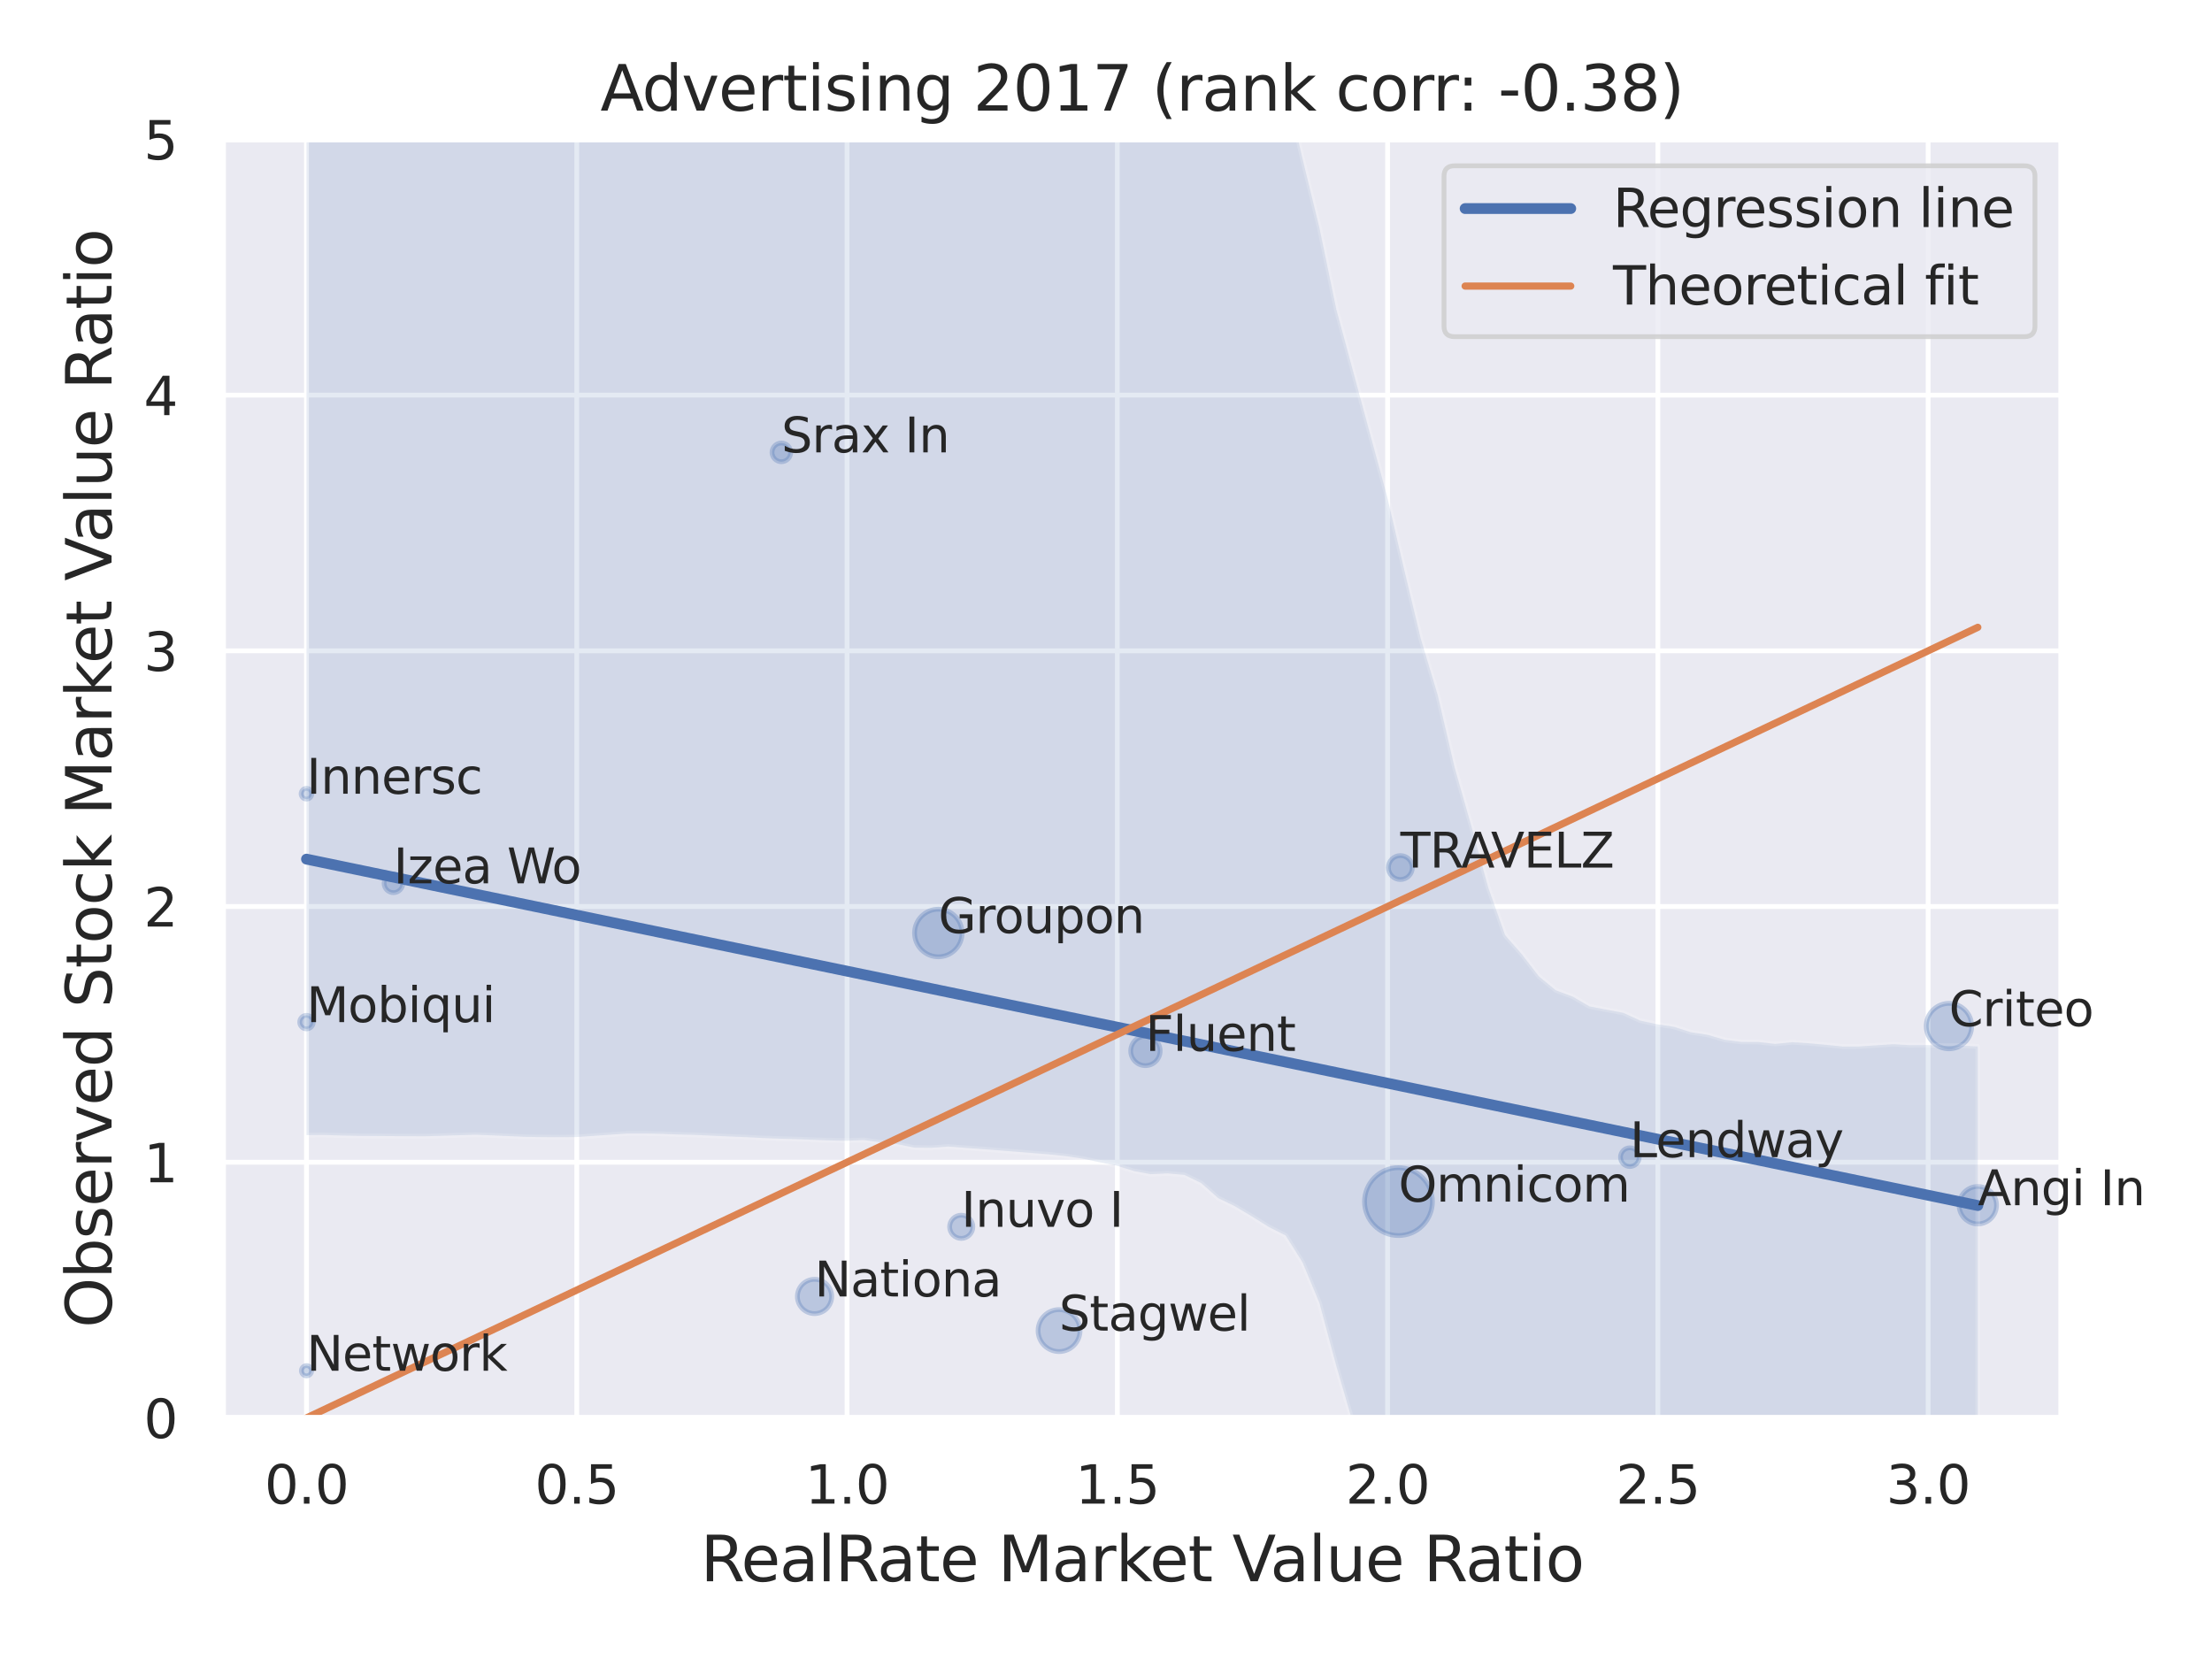 <?xml version="1.0" encoding="utf-8" standalone="no"?>
<!DOCTYPE svg PUBLIC "-//W3C//DTD SVG 1.1//EN"
  "http://www.w3.org/Graphics/SVG/1.1/DTD/svg11.dtd">
<svg xmlns:xlink="http://www.w3.org/1999/xlink" width="460.8pt" height="345.6pt" viewBox="0 0 460.8 345.6" xmlns="http://www.w3.org/2000/svg" version="1.1">
 <defs>
  <style type="text/css">*{stroke-linejoin: round; stroke-linecap: butt}</style>
 </defs>
 <g id="figure_1">
  <g id="patch_1">
   <path d="M 0 345.6 
L 460.8 345.6 
L 460.8 0 
L 0 0 
z
" style="fill: #ffffff"/>
  </g>
  <g id="axes_1">
   <g id="patch_2">
    <path d="M 46.44 295.38 
L 429.423 295.38 
L 429.423 29.04 
L 46.44 29.04 
z
" style="fill: #eaeaf2"/>
   </g>
   <g id="matplotlib.axis_1">
    <g id="xtick_1">
     <g id="line2d_1">
      <path d="M 63.848 295.38 
L 63.848 29.04 
" clip-path="url(#p627d1bf05d)" style="fill: none; stroke: #ffffff; stroke-linecap: round"/>
     </g>
     <g id="text_1">
      <!-- 0.0 -->
      <g style="fill: #262626" transform="translate(55.102 313.238) scale(0.11 -0.11)">
       <defs>
        <path id="DejaVuSans-30" d="M 2034 4250 
Q 1547 4250 1301 3770 
Q 1056 3291 1056 2328 
Q 1056 1369 1301 889 
Q 1547 409 2034 409 
Q 2525 409 2770 889 
Q 3016 1369 3016 2328 
Q 3016 3291 2770 3770 
Q 2525 4250 2034 4250 
z
M 2034 4750 
Q 2819 4750 3233 4129 
Q 3647 3509 3647 2328 
Q 3647 1150 3233 529 
Q 2819 -91 2034 -91 
Q 1250 -91 836 529 
Q 422 1150 422 2328 
Q 422 3509 836 4129 
Q 1250 4750 2034 4750 
z
" transform="scale(0.016)"/>
        <path id="DejaVuSans-2e" d="M 684 794 
L 1344 794 
L 1344 0 
L 684 0 
L 684 794 
z
" transform="scale(0.016)"/>
       </defs>
       <use xlink:href="#DejaVuSans-30"/>
       <use xlink:href="#DejaVuSans-2e" x="63.623"/>
       <use xlink:href="#DejaVuSans-30" x="95.41"/>
      </g>
     </g>
    </g>
    <g id="xtick_2">
     <g id="line2d_2">
      <path d="M 120.151 295.38 
L 120.151 29.04 
" clip-path="url(#p627d1bf05d)" style="fill: none; stroke: #ffffff; stroke-linecap: round"/>
     </g>
     <g id="text_2">
      <!-- 0.5 -->
      <g style="fill: #262626" transform="translate(111.405 313.238) scale(0.11 -0.11)">
       <defs>
        <path id="DejaVuSans-35" d="M 691 4666 
L 3169 4666 
L 3169 4134 
L 1269 4134 
L 1269 2991 
Q 1406 3038 1543 3061 
Q 1681 3084 1819 3084 
Q 2600 3084 3056 2656 
Q 3513 2228 3513 1497 
Q 3513 744 3044 326 
Q 2575 -91 1722 -91 
Q 1428 -91 1123 -41 
Q 819 9 494 109 
L 494 744 
Q 775 591 1075 516 
Q 1375 441 1709 441 
Q 2250 441 2565 725 
Q 2881 1009 2881 1497 
Q 2881 1984 2565 2268 
Q 2250 2553 1709 2553 
Q 1456 2553 1204 2497 
Q 953 2441 691 2322 
L 691 4666 
z
" transform="scale(0.016)"/>
       </defs>
       <use xlink:href="#DejaVuSans-30"/>
       <use xlink:href="#DejaVuSans-2e" x="63.623"/>
       <use xlink:href="#DejaVuSans-35" x="95.41"/>
      </g>
     </g>
    </g>
    <g id="xtick_3">
     <g id="line2d_3">
      <path d="M 176.454 295.38 
L 176.454 29.04 
" clip-path="url(#p627d1bf05d)" style="fill: none; stroke: #ffffff; stroke-linecap: round"/>
     </g>
     <g id="text_3">
      <!-- 1.0 -->
      <g style="fill: #262626" transform="translate(167.708 313.238) scale(0.11 -0.11)">
       <defs>
        <path id="DejaVuSans-31" d="M 794 531 
L 1825 531 
L 1825 4091 
L 703 3866 
L 703 4441 
L 1819 4666 
L 2450 4666 
L 2450 531 
L 3481 531 
L 3481 0 
L 794 0 
L 794 531 
z
" transform="scale(0.016)"/>
       </defs>
       <use xlink:href="#DejaVuSans-31"/>
       <use xlink:href="#DejaVuSans-2e" x="63.623"/>
       <use xlink:href="#DejaVuSans-30" x="95.41"/>
      </g>
     </g>
    </g>
    <g id="xtick_4">
     <g id="line2d_4">
      <path d="M 232.757 295.38 
L 232.757 29.04 
" clip-path="url(#p627d1bf05d)" style="fill: none; stroke: #ffffff; stroke-linecap: round"/>
     </g>
     <g id="text_4">
      <!-- 1.5 -->
      <g style="fill: #262626" transform="translate(224.011 313.238) scale(0.11 -0.11)">
       <use xlink:href="#DejaVuSans-31"/>
       <use xlink:href="#DejaVuSans-2e" x="63.623"/>
       <use xlink:href="#DejaVuSans-35" x="95.41"/>
      </g>
     </g>
    </g>
    <g id="xtick_5">
     <g id="line2d_5">
      <path d="M 289.06 295.38 
L 289.06 29.04 
" clip-path="url(#p627d1bf05d)" style="fill: none; stroke: #ffffff; stroke-linecap: round"/>
     </g>
     <g id="text_5">
      <!-- 2.0 -->
      <g style="fill: #262626" transform="translate(280.314 313.238) scale(0.11 -0.11)">
       <defs>
        <path id="DejaVuSans-32" d="M 1228 531 
L 3431 531 
L 3431 0 
L 469 0 
L 469 531 
Q 828 903 1448 1529 
Q 2069 2156 2228 2338 
Q 2531 2678 2651 2914 
Q 2772 3150 2772 3378 
Q 2772 3750 2511 3984 
Q 2250 4219 1831 4219 
Q 1534 4219 1204 4116 
Q 875 4013 500 3803 
L 500 4441 
Q 881 4594 1212 4672 
Q 1544 4750 1819 4750 
Q 2544 4750 2975 4387 
Q 3406 4025 3406 3419 
Q 3406 3131 3298 2873 
Q 3191 2616 2906 2266 
Q 2828 2175 2409 1742 
Q 1991 1309 1228 531 
z
" transform="scale(0.016)"/>
       </defs>
       <use xlink:href="#DejaVuSans-32"/>
       <use xlink:href="#DejaVuSans-2e" x="63.623"/>
       <use xlink:href="#DejaVuSans-30" x="95.41"/>
      </g>
     </g>
    </g>
    <g id="xtick_6">
     <g id="line2d_6">
      <path d="M 345.363 295.38 
L 345.363 29.04 
" clip-path="url(#p627d1bf05d)" style="fill: none; stroke: #ffffff; stroke-linecap: round"/>
     </g>
     <g id="text_6">
      <!-- 2.5 -->
      <g style="fill: #262626" transform="translate(336.617 313.238) scale(0.11 -0.11)">
       <use xlink:href="#DejaVuSans-32"/>
       <use xlink:href="#DejaVuSans-2e" x="63.623"/>
       <use xlink:href="#DejaVuSans-35" x="95.41"/>
      </g>
     </g>
    </g>
    <g id="xtick_7">
     <g id="line2d_7">
      <path d="M 401.667 295.38 
L 401.667 29.04 
" clip-path="url(#p627d1bf05d)" style="fill: none; stroke: #ffffff; stroke-linecap: round"/>
     </g>
     <g id="text_7">
      <!-- 3.0 -->
      <g style="fill: #262626" transform="translate(392.92 313.238) scale(0.11 -0.11)">
       <defs>
        <path id="DejaVuSans-33" d="M 2597 2516 
Q 3050 2419 3304 2112 
Q 3559 1806 3559 1356 
Q 3559 666 3084 287 
Q 2609 -91 1734 -91 
Q 1441 -91 1130 -33 
Q 819 25 488 141 
L 488 750 
Q 750 597 1062 519 
Q 1375 441 1716 441 
Q 2309 441 2620 675 
Q 2931 909 2931 1356 
Q 2931 1769 2642 2001 
Q 2353 2234 1838 2234 
L 1294 2234 
L 1294 2753 
L 1863 2753 
Q 2328 2753 2575 2939 
Q 2822 3125 2822 3475 
Q 2822 3834 2567 4026 
Q 2313 4219 1838 4219 
Q 1578 4219 1281 4162 
Q 984 4106 628 3988 
L 628 4550 
Q 988 4650 1302 4700 
Q 1616 4750 1894 4750 
Q 2613 4750 3031 4423 
Q 3450 4097 3450 3541 
Q 3450 3153 3228 2886 
Q 3006 2619 2597 2516 
z
" transform="scale(0.016)"/>
       </defs>
       <use xlink:href="#DejaVuSans-33"/>
       <use xlink:href="#DejaVuSans-2e" x="63.623"/>
       <use xlink:href="#DejaVuSans-30" x="95.41"/>
      </g>
     </g>
    </g>
    <g id="text_8">
     <!-- RealRate Market Value Ratio -->
     <g style="fill: #262626" transform="translate(145.945 329.404) scale(0.13 -0.13)">
      <defs>
       <path id="DejaVuSans-52" d="M 2841 2188 
Q 3044 2119 3236 1894 
Q 3428 1669 3622 1275 
L 4263 0 
L 3584 0 
L 2988 1197 
Q 2756 1666 2539 1819 
Q 2322 1972 1947 1972 
L 1259 1972 
L 1259 0 
L 628 0 
L 628 4666 
L 2053 4666 
Q 2853 4666 3247 4331 
Q 3641 3997 3641 3322 
Q 3641 2881 3436 2590 
Q 3231 2300 2841 2188 
z
M 1259 4147 
L 1259 2491 
L 2053 2491 
Q 2509 2491 2742 2702 
Q 2975 2913 2975 3322 
Q 2975 3731 2742 3939 
Q 2509 4147 2053 4147 
L 1259 4147 
z
" transform="scale(0.016)"/>
       <path id="DejaVuSans-65" d="M 3597 1894 
L 3597 1613 
L 953 1613 
Q 991 1019 1311 708 
Q 1631 397 2203 397 
Q 2534 397 2845 478 
Q 3156 559 3463 722 
L 3463 178 
Q 3153 47 2828 -22 
Q 2503 -91 2169 -91 
Q 1331 -91 842 396 
Q 353 884 353 1716 
Q 353 2575 817 3079 
Q 1281 3584 2069 3584 
Q 2775 3584 3186 3129 
Q 3597 2675 3597 1894 
z
M 3022 2063 
Q 3016 2534 2758 2815 
Q 2500 3097 2075 3097 
Q 1594 3097 1305 2825 
Q 1016 2553 972 2059 
L 3022 2063 
z
" transform="scale(0.016)"/>
       <path id="DejaVuSans-61" d="M 2194 1759 
Q 1497 1759 1228 1600 
Q 959 1441 959 1056 
Q 959 750 1161 570 
Q 1363 391 1709 391 
Q 2188 391 2477 730 
Q 2766 1069 2766 1631 
L 2766 1759 
L 2194 1759 
z
M 3341 1997 
L 3341 0 
L 2766 0 
L 2766 531 
Q 2569 213 2275 61 
Q 1981 -91 1556 -91 
Q 1019 -91 701 211 
Q 384 513 384 1019 
Q 384 1609 779 1909 
Q 1175 2209 1959 2209 
L 2766 2209 
L 2766 2266 
Q 2766 2663 2505 2880 
Q 2244 3097 1772 3097 
Q 1472 3097 1187 3025 
Q 903 2953 641 2809 
L 641 3341 
Q 956 3463 1253 3523 
Q 1550 3584 1831 3584 
Q 2591 3584 2966 3190 
Q 3341 2797 3341 1997 
z
" transform="scale(0.016)"/>
       <path id="DejaVuSans-6c" d="M 603 4863 
L 1178 4863 
L 1178 0 
L 603 0 
L 603 4863 
z
" transform="scale(0.016)"/>
       <path id="DejaVuSans-74" d="M 1172 4494 
L 1172 3500 
L 2356 3500 
L 2356 3053 
L 1172 3053 
L 1172 1153 
Q 1172 725 1289 603 
Q 1406 481 1766 481 
L 2356 481 
L 2356 0 
L 1766 0 
Q 1100 0 847 248 
Q 594 497 594 1153 
L 594 3053 
L 172 3053 
L 172 3500 
L 594 3500 
L 594 4494 
L 1172 4494 
z
" transform="scale(0.016)"/>
       <path id="DejaVuSans-20" transform="scale(0.016)"/>
       <path id="DejaVuSans-4d" d="M 628 4666 
L 1569 4666 
L 2759 1491 
L 3956 4666 
L 4897 4666 
L 4897 0 
L 4281 0 
L 4281 4097 
L 3078 897 
L 2444 897 
L 1241 4097 
L 1241 0 
L 628 0 
L 628 4666 
z
" transform="scale(0.016)"/>
       <path id="DejaVuSans-72" d="M 2631 2963 
Q 2534 3019 2420 3045 
Q 2306 3072 2169 3072 
Q 1681 3072 1420 2755 
Q 1159 2438 1159 1844 
L 1159 0 
L 581 0 
L 581 3500 
L 1159 3500 
L 1159 2956 
Q 1341 3275 1631 3429 
Q 1922 3584 2338 3584 
Q 2397 3584 2469 3576 
Q 2541 3569 2628 3553 
L 2631 2963 
z
" transform="scale(0.016)"/>
       <path id="DejaVuSans-6b" d="M 581 4863 
L 1159 4863 
L 1159 1991 
L 2875 3500 
L 3609 3500 
L 1753 1863 
L 3688 0 
L 2938 0 
L 1159 1709 
L 1159 0 
L 581 0 
L 581 4863 
z
" transform="scale(0.016)"/>
       <path id="DejaVuSans-56" d="M 1831 0 
L 50 4666 
L 709 4666 
L 2188 738 
L 3669 4666 
L 4325 4666 
L 2547 0 
L 1831 0 
z
" transform="scale(0.016)"/>
       <path id="DejaVuSans-75" d="M 544 1381 
L 544 3500 
L 1119 3500 
L 1119 1403 
Q 1119 906 1312 657 
Q 1506 409 1894 409 
Q 2359 409 2629 706 
Q 2900 1003 2900 1516 
L 2900 3500 
L 3475 3500 
L 3475 0 
L 2900 0 
L 2900 538 
Q 2691 219 2414 64 
Q 2138 -91 1772 -91 
Q 1169 -91 856 284 
Q 544 659 544 1381 
z
M 1991 3584 
L 1991 3584 
z
" transform="scale(0.016)"/>
       <path id="DejaVuSans-69" d="M 603 3500 
L 1178 3500 
L 1178 0 
L 603 0 
L 603 3500 
z
M 603 4863 
L 1178 4863 
L 1178 4134 
L 603 4134 
L 603 4863 
z
" transform="scale(0.016)"/>
       <path id="DejaVuSans-6f" d="M 1959 3097 
Q 1497 3097 1228 2736 
Q 959 2375 959 1747 
Q 959 1119 1226 758 
Q 1494 397 1959 397 
Q 2419 397 2687 759 
Q 2956 1122 2956 1747 
Q 2956 2369 2687 2733 
Q 2419 3097 1959 3097 
z
M 1959 3584 
Q 2709 3584 3137 3096 
Q 3566 2609 3566 1747 
Q 3566 888 3137 398 
Q 2709 -91 1959 -91 
Q 1206 -91 779 398 
Q 353 888 353 1747 
Q 353 2609 779 3096 
Q 1206 3584 1959 3584 
z
" transform="scale(0.016)"/>
      </defs>
      <use xlink:href="#DejaVuSans-52"/>
      <use xlink:href="#DejaVuSans-65" x="64.982"/>
      <use xlink:href="#DejaVuSans-61" x="126.506"/>
      <use xlink:href="#DejaVuSans-6c" x="187.785"/>
      <use xlink:href="#DejaVuSans-52" x="215.568"/>
      <use xlink:href="#DejaVuSans-61" x="282.801"/>
      <use xlink:href="#DejaVuSans-74" x="344.08"/>
      <use xlink:href="#DejaVuSans-65" x="383.289"/>
      <use xlink:href="#DejaVuSans-20" x="444.812"/>
      <use xlink:href="#DejaVuSans-4d" x="476.6"/>
      <use xlink:href="#DejaVuSans-61" x="562.879"/>
      <use xlink:href="#DejaVuSans-72" x="624.158"/>
      <use xlink:href="#DejaVuSans-6b" x="665.271"/>
      <use xlink:href="#DejaVuSans-65" x="719.557"/>
      <use xlink:href="#DejaVuSans-74" x="781.08"/>
      <use xlink:href="#DejaVuSans-20" x="820.289"/>
      <use xlink:href="#DejaVuSans-56" x="852.076"/>
      <use xlink:href="#DejaVuSans-61" x="912.734"/>
      <use xlink:href="#DejaVuSans-6c" x="974.014"/>
      <use xlink:href="#DejaVuSans-75" x="1001.797"/>
      <use xlink:href="#DejaVuSans-65" x="1065.176"/>
      <use xlink:href="#DejaVuSans-20" x="1126.699"/>
      <use xlink:href="#DejaVuSans-52" x="1158.486"/>
      <use xlink:href="#DejaVuSans-61" x="1225.719"/>
      <use xlink:href="#DejaVuSans-74" x="1286.998"/>
      <use xlink:href="#DejaVuSans-69" x="1326.207"/>
      <use xlink:href="#DejaVuSans-6f" x="1353.99"/>
     </g>
    </g>
   </g>
   <g id="matplotlib.axis_2">
    <g id="ytick_1">
     <g id="line2d_8">
      <path d="M 46.44 295.38 
L 429.423 295.38 
" clip-path="url(#p627d1bf05d)" style="fill: none; stroke: #ffffff; stroke-linecap: round"/>
     </g>
     <g id="text_9">
      <!-- 0 -->
      <g style="fill: #262626" transform="translate(29.941 299.559) scale(0.11 -0.11)">
       <use xlink:href="#DejaVuSans-30"/>
      </g>
     </g>
    </g>
    <g id="ytick_2">
     <g id="line2d_9">
      <path d="M 46.44 242.112 
L 429.423 242.112 
" clip-path="url(#p627d1bf05d)" style="fill: none; stroke: #ffffff; stroke-linecap: round"/>
     </g>
     <g id="text_10">
      <!-- 1 -->
      <g style="fill: #262626" transform="translate(29.941 246.291) scale(0.11 -0.11)">
       <use xlink:href="#DejaVuSans-31"/>
      </g>
     </g>
    </g>
    <g id="ytick_3">
     <g id="line2d_10">
      <path d="M 46.44 188.844 
L 429.423 188.844 
" clip-path="url(#p627d1bf05d)" style="fill: none; stroke: #ffffff; stroke-linecap: round"/>
     </g>
     <g id="text_11">
      <!-- 2 -->
      <g style="fill: #262626" transform="translate(29.941 193.023) scale(0.11 -0.11)">
       <use xlink:href="#DejaVuSans-32"/>
      </g>
     </g>
    </g>
    <g id="ytick_4">
     <g id="line2d_11">
      <path d="M 46.44 135.576 
L 429.423 135.576 
" clip-path="url(#p627d1bf05d)" style="fill: none; stroke: #ffffff; stroke-linecap: round"/>
     </g>
     <g id="text_12">
      <!-- 3 -->
      <g style="fill: #262626" transform="translate(29.941 139.755) scale(0.11 -0.11)">
       <use xlink:href="#DejaVuSans-33"/>
      </g>
     </g>
    </g>
    <g id="ytick_5">
     <g id="line2d_12">
      <path d="M 46.44 82.308 
L 429.423 82.308 
" clip-path="url(#p627d1bf05d)" style="fill: none; stroke: #ffffff; stroke-linecap: round"/>
     </g>
     <g id="text_13">
      <!-- 4 -->
      <g style="fill: #262626" transform="translate(29.941 86.487) scale(0.11 -0.11)">
       <defs>
        <path id="DejaVuSans-34" d="M 2419 4116 
L 825 1625 
L 2419 1625 
L 2419 4116 
z
M 2253 4666 
L 3047 4666 
L 3047 1625 
L 3713 1625 
L 3713 1100 
L 3047 1100 
L 3047 0 
L 2419 0 
L 2419 1100 
L 313 1100 
L 313 1709 
L 2253 4666 
z
" transform="scale(0.016)"/>
       </defs>
       <use xlink:href="#DejaVuSans-34"/>
      </g>
     </g>
    </g>
    <g id="ytick_6">
     <g id="line2d_13">
      <path d="M 46.44 29.04 
L 429.423 29.04 
" clip-path="url(#p627d1bf05d)" style="fill: none; stroke: #ffffff; stroke-linecap: round"/>
     </g>
     <g id="text_14">
      <!-- 5 -->
      <g style="fill: #262626" transform="translate(29.941 33.219) scale(0.11 -0.11)">
       <use xlink:href="#DejaVuSans-35"/>
      </g>
     </g>
    </g>
    <g id="text_15">
     <!-- Observed Stock Market Value Ratio -->
     <g style="fill: #262626" transform="translate(23.238 276.612) rotate(-90) scale(0.13 -0.13)">
      <defs>
       <path id="DejaVuSans-4f" d="M 2522 4238 
Q 1834 4238 1429 3725 
Q 1025 3213 1025 2328 
Q 1025 1447 1429 934 
Q 1834 422 2522 422 
Q 3209 422 3611 934 
Q 4013 1447 4013 2328 
Q 4013 3213 3611 3725 
Q 3209 4238 2522 4238 
z
M 2522 4750 
Q 3503 4750 4090 4092 
Q 4678 3434 4678 2328 
Q 4678 1225 4090 567 
Q 3503 -91 2522 -91 
Q 1538 -91 948 565 
Q 359 1222 359 2328 
Q 359 3434 948 4092 
Q 1538 4750 2522 4750 
z
" transform="scale(0.016)"/>
       <path id="DejaVuSans-62" d="M 3116 1747 
Q 3116 2381 2855 2742 
Q 2594 3103 2138 3103 
Q 1681 3103 1420 2742 
Q 1159 2381 1159 1747 
Q 1159 1113 1420 752 
Q 1681 391 2138 391 
Q 2594 391 2855 752 
Q 3116 1113 3116 1747 
z
M 1159 2969 
Q 1341 3281 1617 3432 
Q 1894 3584 2278 3584 
Q 2916 3584 3314 3078 
Q 3713 2572 3713 1747 
Q 3713 922 3314 415 
Q 2916 -91 2278 -91 
Q 1894 -91 1617 61 
Q 1341 213 1159 525 
L 1159 0 
L 581 0 
L 581 4863 
L 1159 4863 
L 1159 2969 
z
" transform="scale(0.016)"/>
       <path id="DejaVuSans-73" d="M 2834 3397 
L 2834 2853 
Q 2591 2978 2328 3040 
Q 2066 3103 1784 3103 
Q 1356 3103 1142 2972 
Q 928 2841 928 2578 
Q 928 2378 1081 2264 
Q 1234 2150 1697 2047 
L 1894 2003 
Q 2506 1872 2764 1633 
Q 3022 1394 3022 966 
Q 3022 478 2636 193 
Q 2250 -91 1575 -91 
Q 1294 -91 989 -36 
Q 684 19 347 128 
L 347 722 
Q 666 556 975 473 
Q 1284 391 1588 391 
Q 1994 391 2212 530 
Q 2431 669 2431 922 
Q 2431 1156 2273 1281 
Q 2116 1406 1581 1522 
L 1381 1569 
Q 847 1681 609 1914 
Q 372 2147 372 2553 
Q 372 3047 722 3315 
Q 1072 3584 1716 3584 
Q 2034 3584 2315 3537 
Q 2597 3491 2834 3397 
z
" transform="scale(0.016)"/>
       <path id="DejaVuSans-76" d="M 191 3500 
L 800 3500 
L 1894 563 
L 2988 3500 
L 3597 3500 
L 2284 0 
L 1503 0 
L 191 3500 
z
" transform="scale(0.016)"/>
       <path id="DejaVuSans-64" d="M 2906 2969 
L 2906 4863 
L 3481 4863 
L 3481 0 
L 2906 0 
L 2906 525 
Q 2725 213 2448 61 
Q 2172 -91 1784 -91 
Q 1150 -91 751 415 
Q 353 922 353 1747 
Q 353 2572 751 3078 
Q 1150 3584 1784 3584 
Q 2172 3584 2448 3432 
Q 2725 3281 2906 2969 
z
M 947 1747 
Q 947 1113 1208 752 
Q 1469 391 1925 391 
Q 2381 391 2643 752 
Q 2906 1113 2906 1747 
Q 2906 2381 2643 2742 
Q 2381 3103 1925 3103 
Q 1469 3103 1208 2742 
Q 947 2381 947 1747 
z
" transform="scale(0.016)"/>
       <path id="DejaVuSans-53" d="M 3425 4513 
L 3425 3897 
Q 3066 4069 2747 4153 
Q 2428 4238 2131 4238 
Q 1616 4238 1336 4038 
Q 1056 3838 1056 3469 
Q 1056 3159 1242 3001 
Q 1428 2844 1947 2747 
L 2328 2669 
Q 3034 2534 3370 2195 
Q 3706 1856 3706 1288 
Q 3706 609 3251 259 
Q 2797 -91 1919 -91 
Q 1588 -91 1214 -16 
Q 841 59 441 206 
L 441 856 
Q 825 641 1194 531 
Q 1563 422 1919 422 
Q 2459 422 2753 634 
Q 3047 847 3047 1241 
Q 3047 1584 2836 1778 
Q 2625 1972 2144 2069 
L 1759 2144 
Q 1053 2284 737 2584 
Q 422 2884 422 3419 
Q 422 4038 858 4394 
Q 1294 4750 2059 4750 
Q 2388 4750 2728 4690 
Q 3069 4631 3425 4513 
z
" transform="scale(0.016)"/>
       <path id="DejaVuSans-63" d="M 3122 3366 
L 3122 2828 
Q 2878 2963 2633 3030 
Q 2388 3097 2138 3097 
Q 1578 3097 1268 2742 
Q 959 2388 959 1747 
Q 959 1106 1268 751 
Q 1578 397 2138 397 
Q 2388 397 2633 464 
Q 2878 531 3122 666 
L 3122 134 
Q 2881 22 2623 -34 
Q 2366 -91 2075 -91 
Q 1284 -91 818 406 
Q 353 903 353 1747 
Q 353 2603 823 3093 
Q 1294 3584 2113 3584 
Q 2378 3584 2631 3529 
Q 2884 3475 3122 3366 
z
" transform="scale(0.016)"/>
      </defs>
      <use xlink:href="#DejaVuSans-4f"/>
      <use xlink:href="#DejaVuSans-62" x="78.711"/>
      <use xlink:href="#DejaVuSans-73" x="142.188"/>
      <use xlink:href="#DejaVuSans-65" x="194.287"/>
      <use xlink:href="#DejaVuSans-72" x="255.811"/>
      <use xlink:href="#DejaVuSans-76" x="296.924"/>
      <use xlink:href="#DejaVuSans-65" x="356.104"/>
      <use xlink:href="#DejaVuSans-64" x="417.627"/>
      <use xlink:href="#DejaVuSans-20" x="481.104"/>
      <use xlink:href="#DejaVuSans-53" x="512.891"/>
      <use xlink:href="#DejaVuSans-74" x="576.367"/>
      <use xlink:href="#DejaVuSans-6f" x="615.576"/>
      <use xlink:href="#DejaVuSans-63" x="676.758"/>
      <use xlink:href="#DejaVuSans-6b" x="731.738"/>
      <use xlink:href="#DejaVuSans-20" x="789.648"/>
      <use xlink:href="#DejaVuSans-4d" x="821.436"/>
      <use xlink:href="#DejaVuSans-61" x="907.715"/>
      <use xlink:href="#DejaVuSans-72" x="968.994"/>
      <use xlink:href="#DejaVuSans-6b" x="1010.107"/>
      <use xlink:href="#DejaVuSans-65" x="1064.393"/>
      <use xlink:href="#DejaVuSans-74" x="1125.916"/>
      <use xlink:href="#DejaVuSans-20" x="1165.125"/>
      <use xlink:href="#DejaVuSans-56" x="1196.912"/>
      <use xlink:href="#DejaVuSans-61" x="1257.57"/>
      <use xlink:href="#DejaVuSans-6c" x="1318.85"/>
      <use xlink:href="#DejaVuSans-75" x="1346.633"/>
      <use xlink:href="#DejaVuSans-65" x="1410.012"/>
      <use xlink:href="#DejaVuSans-20" x="1471.535"/>
      <use xlink:href="#DejaVuSans-52" x="1503.322"/>
      <use xlink:href="#DejaVuSans-61" x="1570.555"/>
      <use xlink:href="#DejaVuSans-74" x="1631.834"/>
      <use xlink:href="#DejaVuSans-69" x="1671.043"/>
      <use xlink:href="#DejaVuSans-6f" x="1698.826"/>
     </g>
    </g>
   </g>
   <g id="PathCollection_1">
    <path d="M 291.329 257.391 
C 293.205 257.391 295.003 256.646 296.329 255.32 
C 297.655 253.994 298.4 252.196 298.4 250.32 
C 298.4 248.445 297.655 246.646 296.329 245.32 
C 295.003 243.994 293.205 243.249 291.329 243.249 
C 289.454 243.249 287.655 243.994 286.329 245.32 
C 285.003 246.646 284.258 248.445 284.258 250.32 
C 284.258 252.196 285.003 253.994 286.329 255.32 
C 287.655 256.646 289.454 257.391 291.329 257.391 
z
" clip-path="url(#p627d1bf05d)" style="fill: #4c72b0; fill-opacity: 0.3; stroke: #4c72b0; stroke-opacity: 0.3"/>
    <path d="M 200.244 257.984 
C 200.885 257.984 201.501 257.729 201.955 257.275 
C 202.409 256.821 202.664 256.206 202.664 255.564 
C 202.664 254.922 202.409 254.306 201.955 253.853 
C 201.501 253.399 200.885 253.144 200.244 253.144 
C 199.602 253.144 198.986 253.399 198.532 253.853 
C 198.078 254.306 197.823 254.922 197.823 255.564 
C 197.823 256.206 198.078 256.821 198.532 257.275 
C 198.986 257.729 199.602 257.984 200.244 257.984 
z
" clip-path="url(#p627d1bf05d)" style="fill: #4c72b0; fill-opacity: 0.3; stroke: #4c72b0; stroke-opacity: 0.3"/>
    <path d="M 339.529 243.007 
C 340.046 243.007 340.541 242.802 340.907 242.437 
C 341.272 242.071 341.477 241.576 341.477 241.059 
C 341.477 240.542 341.272 240.047 340.907 239.681 
C 340.541 239.316 340.046 239.111 339.529 239.111 
C 339.012 239.111 338.517 239.316 338.152 239.681 
C 337.786 240.047 337.581 240.542 337.581 241.059 
C 337.581 241.576 337.786 242.071 338.152 242.437 
C 338.517 242.802 339.012 243.007 339.529 243.007 
z
" clip-path="url(#p627d1bf05d)" style="fill: #4c72b0; fill-opacity: 0.3; stroke: #4c72b0; stroke-opacity: 0.3"/>
    <path d="M 220.621 281.557 
C 221.779 281.557 222.891 281.097 223.71 280.278 
C 224.529 279.458 224.99 278.347 224.99 277.188 
C 224.99 276.029 224.529 274.918 223.71 274.099 
C 222.891 273.279 221.779 272.819 220.621 272.819 
C 219.462 272.819 218.351 273.279 217.531 274.099 
C 216.712 274.918 216.252 276.029 216.252 277.188 
C 216.252 278.347 216.712 279.458 217.531 280.278 
C 218.351 281.097 219.462 281.557 220.621 281.557 
z
" clip-path="url(#p627d1bf05d)" style="fill: #4c72b0; fill-opacity: 0.3; stroke: #4c72b0; stroke-opacity: 0.3"/>
    <path d="M 63.856 286.624 
C 64.14 286.624 64.413 286.511 64.613 286.31 
C 64.814 286.11 64.927 285.837 64.927 285.553 
C 64.927 285.269 64.814 284.996 64.613 284.795 
C 64.413 284.595 64.14 284.482 63.856 284.482 
C 63.572 284.482 63.299 284.595 63.098 284.795 
C 62.898 284.996 62.785 285.269 62.785 285.553 
C 62.785 285.837 62.898 286.11 63.098 286.31 
C 63.299 286.511 63.572 286.624 63.856 286.624 
z
" clip-path="url(#p627d1bf05d)" style="fill: #4c72b0; fill-opacity: 0.3; stroke: #4c72b0; stroke-opacity: 0.3"/>
    <path d="M 63.848 214.34 
C 64.223 214.34 64.583 214.191 64.848 213.926 
C 65.113 213.661 65.262 213.301 65.262 212.926 
C 65.262 212.551 65.113 212.191 64.848 211.926 
C 64.583 211.661 64.223 211.512 63.848 211.512 
C 63.473 211.512 63.114 211.661 62.848 211.926 
C 62.583 212.191 62.434 212.551 62.434 212.926 
C 62.434 213.301 62.583 213.661 62.848 213.926 
C 63.114 214.191 63.473 214.34 63.848 214.34 
z
" clip-path="url(#p627d1bf05d)" style="fill: #4c72b0; fill-opacity: 0.3; stroke: #4c72b0; stroke-opacity: 0.3"/>
    <path d="M 291.725 183.22 
C 292.386 183.22 293.021 182.958 293.488 182.49 
C 293.956 182.022 294.219 181.388 294.219 180.726 
C 294.219 180.065 293.956 179.43 293.488 178.962 
C 293.021 178.495 292.386 178.232 291.725 178.232 
C 291.063 178.232 290.429 178.495 289.961 178.962 
C 289.493 179.43 289.23 180.065 289.23 180.726 
C 289.23 181.388 289.493 182.022 289.961 182.49 
C 290.429 182.958 291.063 183.22 291.725 183.22 
z
" clip-path="url(#p627d1bf05d)" style="fill: #4c72b0; fill-opacity: 0.3; stroke: #4c72b0; stroke-opacity: 0.3"/>
    <path d="M 169.684 273.65 
C 170.632 273.65 171.54 273.274 172.21 272.604 
C 172.88 271.934 173.257 271.025 173.257 270.078 
C 173.257 269.13 172.88 268.221 172.21 267.551 
C 171.54 266.881 170.632 266.505 169.684 266.505 
C 168.737 266.505 167.828 266.881 167.158 267.551 
C 166.488 268.221 166.111 269.13 166.111 270.078 
C 166.111 271.025 166.488 271.934 167.158 272.604 
C 167.828 273.274 168.737 273.65 169.684 273.65 
z
" clip-path="url(#p627d1bf05d)" style="fill: #4c72b0; fill-opacity: 0.3; stroke: #4c72b0; stroke-opacity: 0.3"/>
    <path d="M 238.617 221.991 
C 239.431 221.991 240.211 221.668 240.786 221.093 
C 241.361 220.518 241.685 219.737 241.685 218.924 
C 241.685 218.11 241.361 217.33 240.786 216.755 
C 240.211 216.18 239.431 215.856 238.617 215.856 
C 237.803 215.856 237.023 216.18 236.448 216.755 
C 235.873 217.33 235.549 218.11 235.549 218.924 
C 235.549 219.737 235.873 220.518 236.448 221.093 
C 237.023 221.668 237.803 221.991 238.617 221.991 
z
" clip-path="url(#p627d1bf05d)" style="fill: #4c72b0; fill-opacity: 0.3; stroke: #4c72b0; stroke-opacity: 0.3"/>
    <path d="M 195.472 199.318 
C 196.787 199.318 198.047 198.796 198.977 197.867 
C 199.906 196.937 200.428 195.677 200.428 194.362 
C 200.428 193.048 199.906 191.787 198.977 190.858 
C 198.047 189.929 196.787 189.406 195.472 189.406 
C 194.158 189.406 192.898 189.929 191.968 190.858 
C 191.039 191.787 190.517 193.048 190.517 194.362 
C 190.517 195.677 191.039 196.937 191.968 197.867 
C 192.898 198.796 194.158 199.318 195.472 199.318 
z
" clip-path="url(#p627d1bf05d)" style="fill: #4c72b0; fill-opacity: 0.3; stroke: #4c72b0; stroke-opacity: 0.3"/>
    <path d="M 81.964 185.959 
C 82.48 185.959 82.975 185.754 83.34 185.389 
C 83.705 185.024 83.91 184.529 83.91 184.013 
C 83.91 183.497 83.705 183.002 83.34 182.637 
C 82.975 182.272 82.48 182.067 81.964 182.067 
C 81.448 182.067 80.953 182.272 80.588 182.637 
C 80.223 183.002 80.018 183.497 80.018 184.013 
C 80.018 184.529 80.223 185.024 80.588 185.389 
C 80.953 185.754 81.448 185.959 81.964 185.959 
z
" clip-path="url(#p627d1bf05d)" style="fill: #4c72b0; fill-opacity: 0.3; stroke: #4c72b0; stroke-opacity: 0.3"/>
    <path d="M 162.775 96.186 
C 163.292 96.186 163.788 95.981 164.154 95.615 
C 164.519 95.25 164.725 94.754 164.725 94.237 
C 164.725 93.72 164.519 93.224 164.154 92.858 
C 163.788 92.493 163.292 92.287 162.775 92.287 
C 162.258 92.287 161.762 92.493 161.397 92.858 
C 161.031 93.224 160.826 93.72 160.826 94.237 
C 160.826 94.754 161.031 95.25 161.397 95.615 
C 161.762 95.981 162.258 96.186 162.775 96.186 
z
" clip-path="url(#p627d1bf05d)" style="fill: #4c72b0; fill-opacity: 0.3; stroke: #4c72b0; stroke-opacity: 0.3"/>
    <path d="M 63.848 -2210.841 
C 64.076 -2210.841 64.294 -2210.932 64.455 -2211.093 
C 64.616 -2211.253 64.706 -2211.472 64.706 -2211.699 
C 64.706 -2211.927 64.616 -2212.145 64.455 -2212.306 
C 64.294 -2212.467 64.076 -2212.557 63.848 -2212.557 
C 63.621 -2212.557 63.403 -2212.467 63.242 -2212.306 
C 63.081 -2212.145 62.99 -2211.927 62.99 -2211.699 
C 62.99 -2211.472 63.081 -2211.253 63.242 -2211.093 
C 63.403 -2210.932 63.621 -2210.841 63.848 -2210.841 
z
" clip-path="url(#p627d1bf05d)" style="fill: #4c72b0; fill-opacity: 0.3; stroke: #4c72b0; stroke-opacity: 0.3"/>
    <path d="M 406.007 218.487 
C 407.262 218.487 408.466 217.988 409.353 217.101 
C 410.241 216.213 410.739 215.01 410.739 213.755 
C 410.739 212.5 410.241 211.296 409.353 210.408 
C 408.466 209.521 407.262 209.022 406.007 209.022 
C 404.752 209.022 403.548 209.521 402.661 210.408 
C 401.773 211.296 401.275 212.5 401.275 213.755 
C 401.275 215.01 401.773 216.213 402.661 217.101 
C 403.548 217.988 404.752 218.487 406.007 218.487 
z
" clip-path="url(#p627d1bf05d)" style="fill: #4c72b0; fill-opacity: 0.3; stroke: #4c72b0; stroke-opacity: 0.3"/>
    <path d="M 63.848 166.468 
C 64.145 166.468 64.43 166.35 64.639 166.14 
C 64.849 165.93 64.967 165.646 64.967 165.349 
C 64.967 165.052 64.849 164.768 64.639 164.558 
C 64.43 164.348 64.145 164.23 63.848 164.23 
C 63.552 164.23 63.267 164.348 63.057 164.558 
C 62.848 164.768 62.73 165.052 62.73 165.349 
C 62.73 165.646 62.848 165.93 63.057 166.14 
C 63.267 166.35 63.552 166.468 63.848 166.468 
z
" clip-path="url(#p627d1bf05d)" style="fill: #4c72b0; fill-opacity: 0.3; stroke: #4c72b0; stroke-opacity: 0.3"/>
    <path d="M 68.175 -1409.176 
C 68.411 -1409.176 68.638 -1409.27 68.805 -1409.437 
C 68.971 -1409.604 69.065 -1409.83 69.065 -1410.066 
C 69.065 -1410.303 68.971 -1410.529 68.805 -1410.696 
C 68.638 -1410.863 68.411 -1410.957 68.175 -1410.957 
C 67.939 -1410.957 67.713 -1410.863 67.546 -1410.696 
C 67.379 -1410.529 67.285 -1410.303 67.285 -1410.066 
C 67.285 -1409.83 67.379 -1409.604 67.546 -1409.437 
C 67.713 -1409.27 67.939 -1409.176 68.175 -1409.176 
z
" clip-path="url(#p627d1bf05d)" style="fill: #4c72b0; fill-opacity: 0.3; stroke: #4c72b0; stroke-opacity: 0.3"/>
    <path d="M 412.014 254.966 
C 413.048 254.966 414.04 254.555 414.771 253.824 
C 415.502 253.093 415.913 252.102 415.913 251.068 
C 415.913 250.034 415.502 249.042 414.771 248.311 
C 414.04 247.58 413.048 247.17 412.014 247.17 
C 410.981 247.17 409.989 247.58 409.258 248.311 
C 408.527 249.042 408.116 250.034 408.116 251.068 
C 408.116 252.102 408.527 253.093 409.258 253.824 
C 409.989 254.555 410.981 254.966 412.014 254.966 
z
" clip-path="url(#p627d1bf05d)" style="fill: #4c72b0; fill-opacity: 0.3; stroke: #4c72b0; stroke-opacity: 0.3"/>
   </g>
   <g id="PolyCollection_1">
    <path d="M 63.848 -965.167 
L 63.848 236.46 
L 67.365 236.427 
L 70.882 236.539 
L 74.399 236.617 
L 77.916 236.644 
L 81.432 236.669 
L 84.949 236.689 
L 88.466 236.709 
L 91.983 236.603 
L 95.5 236.492 
L 99.017 236.381 
L 102.533 236.516 
L 106.05 236.674 
L 109.567 236.831 
L 113.084 236.877 
L 116.601 236.903 
L 120.118 236.867 
L 123.634 236.623 
L 127.151 236.377 
L 130.668 236.131 
L 134.185 236.123 
L 137.702 236.197 
L 141.219 236.332 
L 144.735 236.418 
L 148.252 236.578 
L 151.769 236.739 
L 155.286 236.882 
L 158.803 237.064 
L 162.32 237.204 
L 165.836 237.296 
L 169.353 237.434 
L 172.87 237.572 
L 176.387 237.639 
L 179.904 237.484 
L 183.421 237.958 
L 186.937 238.352 
L 190.454 239.073 
L 193.971 239.111 
L 197.488 238.846 
L 201.005 239.112 
L 204.521 239.367 
L 208.038 239.64 
L 211.555 239.914 
L 215.072 240.206 
L 218.589 240.478 
L 222.106 240.845 
L 225.622 241.382 
L 229.139 242.133 
L 232.656 242.833 
L 236.173 243.938 
L 239.69 244.604 
L 243.207 244.438 
L 246.723 244.751 
L 250.24 246.462 
L 253.757 249.581 
L 257.274 251.294 
L 260.791 253.402 
L 264.308 255.595 
L 267.824 257.376 
L 271.341 262.971 
L 274.858 271.416 
L 278.375 284.539 
L 281.892 296.603 
L 285.409 306.904 
L 288.925 323.365 
L 292.442 336.392 
L 295.959 349.356 
L 299.476 362.319 
L 302.993 381.831 
L 306.51 398.937 
L 310.026 413.172 
L 313.543 434.684 
L 317.06 456.176 
L 320.577 479.177 
L 324.094 501.204 
L 327.611 517.299 
L 331.127 533.395 
L 334.644 549.49 
L 338.161 565.586 
L 341.678 583.725 
L 345.195 603.778 
L 348.711 623.831 
L 352.228 643.884 
L 355.745 663.937 
L 359.262 683.99 
L 362.779 703.977 
L 366.296 723.961 
L 369.812 743.944 
L 373.329 763.927 
L 376.846 783.911 
L 380.363 803.894 
L 383.88 822.002 
L 387.397 838.094 
L 390.913 854.186 
L 394.43 870.278 
L 397.947 886.371 
L 401.464 902.451 
L 404.981 920.777 
L 408.498 940.038 
L 412.014 959.298 
L 412.014 217.997 
L 412.014 217.997 
L 408.498 217.839 
L 404.981 217.856 
L 401.464 217.706 
L 397.947 217.734 
L 394.43 217.524 
L 390.913 217.755 
L 387.397 217.996 
L 383.88 218.016 
L 380.363 217.65 
L 376.846 217.332 
L 373.329 217.114 
L 369.812 217.465 
L 366.296 217.071 
L 362.779 217.056 
L 359.262 216.602 
L 355.745 215.576 
L 352.228 215.032 
L 348.711 213.907 
L 345.195 213.375 
L 341.678 212.607 
L 338.161 210.996 
L 334.644 210.331 
L 331.127 209.656 
L 327.611 207.608 
L 324.094 206.288 
L 320.577 203.397 
L 317.06 198.828 
L 313.543 194.816 
L 310.026 184.893 
L 306.51 172.104 
L 302.993 159.772 
L 299.476 144.701 
L 295.959 133.002 
L 292.442 118.345 
L 288.925 103.296 
L 285.409 90.4 
L 281.892 77.417 
L 278.375 64.433 
L 274.858 47.451 
L 271.341 33.089 
L 267.824 17.883 
L 264.308 4.499 
L 260.791 -9.895 
L 257.274 -24.141 
L 253.757 -41.727 
L 250.24 -57.427 
L 246.723 -73.364 
L 243.207 -86.783 
L 239.69 -101.194 
L 236.173 -119.023 
L 232.656 -129.9 
L 229.139 -142.175 
L 225.622 -158.189 
L 222.106 -176.561 
L 218.589 -190.471 
L 215.072 -210.797 
L 211.555 -233.185 
L 208.038 -244.909 
L 204.521 -267.96 
L 201.005 -282.007 
L 197.488 -294.178 
L 193.971 -312.555 
L 190.454 -335.122 
L 186.937 -358.548 
L 183.421 -372.403 
L 179.904 -385.462 
L 176.387 -398.485 
L 172.87 -411.508 
L 169.353 -426.657 
L 165.836 -441.133 
L 162.32 -457.162 
L 158.803 -482.061 
L 155.286 -500.557 
L 151.769 -518.617 
L 148.252 -532.37 
L 144.735 -555.127 
L 141.219 -574.345 
L 137.702 -594.118 
L 134.185 -612.332 
L 130.668 -633.723 
L 127.151 -655.113 
L 123.634 -669.098 
L 120.118 -685.346 
L 116.601 -703.881 
L 113.084 -723.116 
L 109.567 -743.09 
L 106.05 -763.063 
L 102.533 -783.036 
L 99.017 -802.65 
L 95.5 -818.302 
L 91.983 -833.903 
L 88.466 -851.175 
L 84.949 -869.089 
L 81.432 -885.141 
L 77.916 -901.146 
L 74.399 -917.152 
L 70.882 -933.157 
L 67.365 -949.162 
L 63.848 -965.167 
z
" clip-path="url(#p627d1bf05d)" style="fill: #4c72b0; fill-opacity: 0.15; stroke: #ffffff; stroke-opacity: 0.15"/>
   </g>
   <g id="line2d_14">
    <path d="M 63.848 178.972 
L 67.365 179.701 
L 70.882 180.43 
L 74.399 181.159 
L 77.916 181.888 
L 81.432 182.617 
L 84.949 183.346 
L 88.466 184.075 
L 91.983 184.804 
L 95.5 185.533 
L 99.017 186.262 
L 102.533 186.991 
L 106.05 187.72 
L 109.567 188.448 
L 113.084 189.177 
L 116.601 189.906 
L 120.118 190.635 
L 123.634 191.364 
L 127.151 192.093 
L 130.668 192.822 
L 134.185 193.551 
L 137.702 194.28 
L 141.219 195.009 
L 144.735 195.738 
L 148.252 196.467 
L 151.769 197.196 
L 155.286 197.925 
L 158.803 198.654 
L 162.32 199.382 
L 165.836 200.111 
L 169.353 200.84 
L 172.87 201.569 
L 176.387 202.298 
L 179.904 203.027 
L 183.421 203.756 
L 186.937 204.485 
L 190.454 205.214 
L 193.971 205.943 
L 197.488 206.672 
L 201.005 207.401 
L 204.521 208.13 
L 208.038 208.859 
L 211.555 209.588 
L 215.072 210.317 
L 218.589 211.045 
L 222.106 211.774 
L 225.622 212.503 
L 229.139 213.232 
L 232.656 213.961 
L 236.173 214.69 
L 239.69 215.419 
L 243.207 216.148 
L 246.723 216.877 
L 250.24 217.606 
L 253.757 218.335 
L 257.274 219.064 
L 260.791 219.793 
L 264.308 220.522 
L 267.824 221.251 
L 271.341 221.979 
L 274.858 222.708 
L 278.375 223.437 
L 281.892 224.166 
L 285.409 224.895 
L 288.925 225.624 
L 292.442 226.353 
L 295.959 227.082 
L 299.476 227.811 
L 302.993 228.54 
L 306.51 229.269 
L 310.026 229.998 
L 313.543 230.727 
L 317.06 231.456 
L 320.577 232.185 
L 324.094 232.913 
L 327.611 233.642 
L 331.127 234.371 
L 334.644 235.1 
L 338.161 235.829 
L 341.678 236.558 
L 345.195 237.287 
L 348.711 238.016 
L 352.228 238.745 
L 355.745 239.474 
L 359.262 240.203 
L 362.779 240.932 
L 366.296 241.661 
L 369.812 242.39 
L 373.329 243.119 
L 376.846 243.848 
L 380.363 244.576 
L 383.88 245.305 
L 387.397 246.034 
L 390.913 246.763 
L 394.43 247.492 
L 397.947 248.221 
L 401.464 248.95 
L 404.981 249.679 
L 408.498 250.408 
L 412.014 251.137 
" clip-path="url(#p627d1bf05d)" style="fill: none; stroke: #4c72b0; stroke-width: 2.25; stroke-linecap: round"/>
   </g>
   <g id="line2d_15">
    <path d="M 291.329 187.771 
L 200.244 230.859 
L 339.529 164.97 
L 220.621 221.219 
L 63.856 295.376 
L 63.848 295.38 
L 291.725 187.584 
L 169.684 245.315 
L 238.617 212.706 
L 195.472 233.116 
L 81.964 286.81 
L 162.775 248.583 
L 63.848 295.38 
L 406.007 133.523 
L 63.848 295.38 
L 68.175 293.333 
L 412.014 130.681 
" clip-path="url(#p627d1bf05d)" style="fill: none; stroke: #dd8452; stroke-width: 1.5; stroke-linecap: round"/>
   </g>
   <g id="patch_3">
    <path d="M 46.44 295.38 
L 46.44 29.04 
" style="fill: none; stroke: #ffffff; stroke-width: 1.25; stroke-linejoin: miter; stroke-linecap: square"/>
   </g>
   <g id="patch_4">
    <path d="M 429.423 295.38 
L 429.423 29.04 
" style="fill: none; stroke: #ffffff; stroke-width: 1.25; stroke-linejoin: miter; stroke-linecap: square"/>
   </g>
   <g id="patch_5">
    <path d="M 46.44 295.38 
L 429.423 295.38 
" style="fill: none; stroke: #ffffff; stroke-width: 1.25; stroke-linejoin: miter; stroke-linecap: square"/>
   </g>
   <g id="patch_6">
    <path d="M 46.44 29.04 
L 429.423 29.04 
" style="fill: none; stroke: #ffffff; stroke-width: 1.25; stroke-linejoin: miter; stroke-linecap: square"/>
   </g>
   <g id="text_16">
    <!-- Omnicom -->
    <g style="fill: #262626" transform="translate(291.329 250.32) scale(0.1 -0.1)">
     <defs>
      <path id="DejaVuSans-6d" d="M 3328 2828 
Q 3544 3216 3844 3400 
Q 4144 3584 4550 3584 
Q 5097 3584 5394 3201 
Q 5691 2819 5691 2113 
L 5691 0 
L 5113 0 
L 5113 2094 
Q 5113 2597 4934 2840 
Q 4756 3084 4391 3084 
Q 3944 3084 3684 2787 
Q 3425 2491 3425 1978 
L 3425 0 
L 2847 0 
L 2847 2094 
Q 2847 2600 2669 2842 
Q 2491 3084 2119 3084 
Q 1678 3084 1418 2786 
Q 1159 2488 1159 1978 
L 1159 0 
L 581 0 
L 581 3500 
L 1159 3500 
L 1159 2956 
Q 1356 3278 1631 3431 
Q 1906 3584 2284 3584 
Q 2666 3584 2933 3390 
Q 3200 3197 3328 2828 
z
" transform="scale(0.016)"/>
      <path id="DejaVuSans-6e" d="M 3513 2113 
L 3513 0 
L 2938 0 
L 2938 2094 
Q 2938 2591 2744 2837 
Q 2550 3084 2163 3084 
Q 1697 3084 1428 2787 
Q 1159 2491 1159 1978 
L 1159 0 
L 581 0 
L 581 3500 
L 1159 3500 
L 1159 2956 
Q 1366 3272 1645 3428 
Q 1925 3584 2291 3584 
Q 2894 3584 3203 3211 
Q 3513 2838 3513 2113 
z
" transform="scale(0.016)"/>
     </defs>
     <use xlink:href="#DejaVuSans-4f"/>
     <use xlink:href="#DejaVuSans-6d" x="78.711"/>
     <use xlink:href="#DejaVuSans-6e" x="176.123"/>
     <use xlink:href="#DejaVuSans-69" x="239.502"/>
     <use xlink:href="#DejaVuSans-63" x="267.285"/>
     <use xlink:href="#DejaVuSans-6f" x="322.266"/>
     <use xlink:href="#DejaVuSans-6d" x="383.447"/>
    </g>
   </g>
   <g id="text_17">
    <!-- Inuvo I -->
    <g style="fill: #262626" transform="translate(200.244 255.564) scale(0.1 -0.1)">
     <defs>
      <path id="DejaVuSans-49" d="M 628 4666 
L 1259 4666 
L 1259 0 
L 628 0 
L 628 4666 
z
" transform="scale(0.016)"/>
     </defs>
     <use xlink:href="#DejaVuSans-49"/>
     <use xlink:href="#DejaVuSans-6e" x="29.492"/>
     <use xlink:href="#DejaVuSans-75" x="92.871"/>
     <use xlink:href="#DejaVuSans-76" x="156.25"/>
     <use xlink:href="#DejaVuSans-6f" x="215.43"/>
     <use xlink:href="#DejaVuSans-20" x="276.611"/>
     <use xlink:href="#DejaVuSans-49" x="308.398"/>
    </g>
   </g>
   <g id="text_18">
    <!-- Lendway -->
    <g style="fill: #262626" transform="translate(339.529 241.059) scale(0.1 -0.1)">
     <defs>
      <path id="DejaVuSans-4c" d="M 628 4666 
L 1259 4666 
L 1259 531 
L 3531 531 
L 3531 0 
L 628 0 
L 628 4666 
z
" transform="scale(0.016)"/>
      <path id="DejaVuSans-77" d="M 269 3500 
L 844 3500 
L 1563 769 
L 2278 3500 
L 2956 3500 
L 3675 769 
L 4391 3500 
L 4966 3500 
L 4050 0 
L 3372 0 
L 2619 2869 
L 1863 0 
L 1184 0 
L 269 3500 
z
" transform="scale(0.016)"/>
      <path id="DejaVuSans-79" d="M 2059 -325 
Q 1816 -950 1584 -1140 
Q 1353 -1331 966 -1331 
L 506 -1331 
L 506 -850 
L 844 -850 
Q 1081 -850 1212 -737 
Q 1344 -625 1503 -206 
L 1606 56 
L 191 3500 
L 800 3500 
L 1894 763 
L 2988 3500 
L 3597 3500 
L 2059 -325 
z
" transform="scale(0.016)"/>
     </defs>
     <use xlink:href="#DejaVuSans-4c"/>
     <use xlink:href="#DejaVuSans-65" x="53.963"/>
     <use xlink:href="#DejaVuSans-6e" x="115.486"/>
     <use xlink:href="#DejaVuSans-64" x="178.865"/>
     <use xlink:href="#DejaVuSans-77" x="242.342"/>
     <use xlink:href="#DejaVuSans-61" x="324.129"/>
     <use xlink:href="#DejaVuSans-79" x="385.408"/>
    </g>
   </g>
   <g id="text_19">
    <!-- Stagwel -->
    <g style="fill: #262626" transform="translate(220.621 277.188) scale(0.1 -0.1)">
     <defs>
      <path id="DejaVuSans-67" d="M 2906 1791 
Q 2906 2416 2648 2759 
Q 2391 3103 1925 3103 
Q 1463 3103 1205 2759 
Q 947 2416 947 1791 
Q 947 1169 1205 825 
Q 1463 481 1925 481 
Q 2391 481 2648 825 
Q 2906 1169 2906 1791 
z
M 3481 434 
Q 3481 -459 3084 -895 
Q 2688 -1331 1869 -1331 
Q 1566 -1331 1297 -1286 
Q 1028 -1241 775 -1147 
L 775 -588 
Q 1028 -725 1275 -790 
Q 1522 -856 1778 -856 
Q 2344 -856 2625 -561 
Q 2906 -266 2906 331 
L 2906 616 
Q 2728 306 2450 153 
Q 2172 0 1784 0 
Q 1141 0 747 490 
Q 353 981 353 1791 
Q 353 2603 747 3093 
Q 1141 3584 1784 3584 
Q 2172 3584 2450 3431 
Q 2728 3278 2906 2969 
L 2906 3500 
L 3481 3500 
L 3481 434 
z
" transform="scale(0.016)"/>
     </defs>
     <use xlink:href="#DejaVuSans-53"/>
     <use xlink:href="#DejaVuSans-74" x="63.477"/>
     <use xlink:href="#DejaVuSans-61" x="102.686"/>
     <use xlink:href="#DejaVuSans-67" x="163.965"/>
     <use xlink:href="#DejaVuSans-77" x="227.441"/>
     <use xlink:href="#DejaVuSans-65" x="309.229"/>
     <use xlink:href="#DejaVuSans-6c" x="370.752"/>
    </g>
   </g>
   <g id="text_20">
    <!-- Network -->
    <g style="fill: #262626" transform="translate(63.856 285.553) scale(0.1 -0.1)">
     <defs>
      <path id="DejaVuSans-4e" d="M 628 4666 
L 1478 4666 
L 3547 763 
L 3547 4666 
L 4159 4666 
L 4159 0 
L 3309 0 
L 1241 3903 
L 1241 0 
L 628 0 
L 628 4666 
z
" transform="scale(0.016)"/>
     </defs>
     <use xlink:href="#DejaVuSans-4e"/>
     <use xlink:href="#DejaVuSans-65" x="74.805"/>
     <use xlink:href="#DejaVuSans-74" x="136.328"/>
     <use xlink:href="#DejaVuSans-77" x="175.537"/>
     <use xlink:href="#DejaVuSans-6f" x="257.324"/>
     <use xlink:href="#DejaVuSans-72" x="318.506"/>
     <use xlink:href="#DejaVuSans-6b" x="359.619"/>
    </g>
   </g>
   <g id="text_21">
    <!-- Mobiqui -->
    <g style="fill: #262626" transform="translate(63.848 212.926) scale(0.1 -0.1)">
     <defs>
      <path id="DejaVuSans-71" d="M 947 1747 
Q 947 1113 1208 752 
Q 1469 391 1925 391 
Q 2381 391 2643 752 
Q 2906 1113 2906 1747 
Q 2906 2381 2643 2742 
Q 2381 3103 1925 3103 
Q 1469 3103 1208 2742 
Q 947 2381 947 1747 
z
M 2906 525 
Q 2725 213 2448 61 
Q 2172 -91 1784 -91 
Q 1150 -91 751 415 
Q 353 922 353 1747 
Q 353 2572 751 3078 
Q 1150 3584 1784 3584 
Q 2172 3584 2448 3432 
Q 2725 3281 2906 2969 
L 2906 3500 
L 3481 3500 
L 3481 -1331 
L 2906 -1331 
L 2906 525 
z
" transform="scale(0.016)"/>
     </defs>
     <use xlink:href="#DejaVuSans-4d"/>
     <use xlink:href="#DejaVuSans-6f" x="86.279"/>
     <use xlink:href="#DejaVuSans-62" x="147.461"/>
     <use xlink:href="#DejaVuSans-69" x="210.938"/>
     <use xlink:href="#DejaVuSans-71" x="238.721"/>
     <use xlink:href="#DejaVuSans-75" x="302.197"/>
     <use xlink:href="#DejaVuSans-69" x="365.576"/>
    </g>
   </g>
   <g id="text_22">
    <!-- TRAVELZ -->
    <g style="fill: #262626" transform="translate(291.725 180.726) scale(0.1 -0.1)">
     <defs>
      <path id="DejaVuSans-54" d="M -19 4666 
L 3928 4666 
L 3928 4134 
L 2272 4134 
L 2272 0 
L 1638 0 
L 1638 4134 
L -19 4134 
L -19 4666 
z
" transform="scale(0.016)"/>
      <path id="DejaVuSans-41" d="M 2188 4044 
L 1331 1722 
L 3047 1722 
L 2188 4044 
z
M 1831 4666 
L 2547 4666 
L 4325 0 
L 3669 0 
L 3244 1197 
L 1141 1197 
L 716 0 
L 50 0 
L 1831 4666 
z
" transform="scale(0.016)"/>
      <path id="DejaVuSans-45" d="M 628 4666 
L 3578 4666 
L 3578 4134 
L 1259 4134 
L 1259 2753 
L 3481 2753 
L 3481 2222 
L 1259 2222 
L 1259 531 
L 3634 531 
L 3634 0 
L 628 0 
L 628 4666 
z
" transform="scale(0.016)"/>
      <path id="DejaVuSans-5a" d="M 359 4666 
L 4025 4666 
L 4025 4184 
L 1075 531 
L 4097 531 
L 4097 0 
L 288 0 
L 288 481 
L 3238 4134 
L 359 4134 
L 359 4666 
z
" transform="scale(0.016)"/>
     </defs>
     <use xlink:href="#DejaVuSans-54"/>
     <use xlink:href="#DejaVuSans-52" x="61.084"/>
     <use xlink:href="#DejaVuSans-41" x="126.566"/>
     <use xlink:href="#DejaVuSans-56" x="188.6"/>
     <use xlink:href="#DejaVuSans-45" x="257.008"/>
     <use xlink:href="#DejaVuSans-4c" x="320.191"/>
     <use xlink:href="#DejaVuSans-5a" x="375.904"/>
    </g>
   </g>
   <g id="text_23">
    <!-- Nationa -->
    <g style="fill: #262626" transform="translate(169.684 270.078) scale(0.1 -0.1)">
     <use xlink:href="#DejaVuSans-4e"/>
     <use xlink:href="#DejaVuSans-61" x="74.805"/>
     <use xlink:href="#DejaVuSans-74" x="136.084"/>
     <use xlink:href="#DejaVuSans-69" x="175.293"/>
     <use xlink:href="#DejaVuSans-6f" x="203.076"/>
     <use xlink:href="#DejaVuSans-6e" x="264.258"/>
     <use xlink:href="#DejaVuSans-61" x="327.637"/>
    </g>
   </g>
   <g id="text_24">
    <!-- Fluent  -->
    <g style="fill: #262626" transform="translate(238.617 218.924) scale(0.1 -0.1)">
     <defs>
      <path id="DejaVuSans-46" d="M 628 4666 
L 3309 4666 
L 3309 4134 
L 1259 4134 
L 1259 2759 
L 3109 2759 
L 3109 2228 
L 1259 2228 
L 1259 0 
L 628 0 
L 628 4666 
z
" transform="scale(0.016)"/>
     </defs>
     <use xlink:href="#DejaVuSans-46"/>
     <use xlink:href="#DejaVuSans-6c" x="57.52"/>
     <use xlink:href="#DejaVuSans-75" x="85.303"/>
     <use xlink:href="#DejaVuSans-65" x="148.682"/>
     <use xlink:href="#DejaVuSans-6e" x="210.205"/>
     <use xlink:href="#DejaVuSans-74" x="273.584"/>
     <use xlink:href="#DejaVuSans-20" x="312.793"/>
    </g>
   </g>
   <g id="text_25">
    <!-- Groupon -->
    <g style="fill: #262626" transform="translate(195.472 194.362) scale(0.1 -0.1)">
     <defs>
      <path id="DejaVuSans-47" d="M 3809 666 
L 3809 1919 
L 2778 1919 
L 2778 2438 
L 4434 2438 
L 4434 434 
Q 4069 175 3628 42 
Q 3188 -91 2688 -91 
Q 1594 -91 976 548 
Q 359 1188 359 2328 
Q 359 3472 976 4111 
Q 1594 4750 2688 4750 
Q 3144 4750 3555 4637 
Q 3966 4525 4313 4306 
L 4313 3634 
Q 3963 3931 3569 4081 
Q 3175 4231 2741 4231 
Q 1884 4231 1454 3753 
Q 1025 3275 1025 2328 
Q 1025 1384 1454 906 
Q 1884 428 2741 428 
Q 3075 428 3337 486 
Q 3600 544 3809 666 
z
" transform="scale(0.016)"/>
      <path id="DejaVuSans-70" d="M 1159 525 
L 1159 -1331 
L 581 -1331 
L 581 3500 
L 1159 3500 
L 1159 2969 
Q 1341 3281 1617 3432 
Q 1894 3584 2278 3584 
Q 2916 3584 3314 3078 
Q 3713 2572 3713 1747 
Q 3713 922 3314 415 
Q 2916 -91 2278 -91 
Q 1894 -91 1617 61 
Q 1341 213 1159 525 
z
M 3116 1747 
Q 3116 2381 2855 2742 
Q 2594 3103 2138 3103 
Q 1681 3103 1420 2742 
Q 1159 2381 1159 1747 
Q 1159 1113 1420 752 
Q 1681 391 2138 391 
Q 2594 391 2855 752 
Q 3116 1113 3116 1747 
z
" transform="scale(0.016)"/>
     </defs>
     <use xlink:href="#DejaVuSans-47"/>
     <use xlink:href="#DejaVuSans-72" x="77.49"/>
     <use xlink:href="#DejaVuSans-6f" x="116.354"/>
     <use xlink:href="#DejaVuSans-75" x="177.535"/>
     <use xlink:href="#DejaVuSans-70" x="240.914"/>
     <use xlink:href="#DejaVuSans-6f" x="304.391"/>
     <use xlink:href="#DejaVuSans-6e" x="365.572"/>
    </g>
   </g>
   <g id="text_26">
    <!-- Izea Wo -->
    <g style="fill: #262626" transform="translate(81.964 184.013) scale(0.1 -0.1)">
     <defs>
      <path id="DejaVuSans-7a" d="M 353 3500 
L 3084 3500 
L 3084 2975 
L 922 459 
L 3084 459 
L 3084 0 
L 275 0 
L 275 525 
L 2438 3041 
L 353 3041 
L 353 3500 
z
" transform="scale(0.016)"/>
      <path id="DejaVuSans-57" d="M 213 4666 
L 850 4666 
L 1831 722 
L 2809 4666 
L 3519 4666 
L 4500 722 
L 5478 4666 
L 6119 4666 
L 4947 0 
L 4153 0 
L 3169 4050 
L 2175 0 
L 1381 0 
L 213 4666 
z
" transform="scale(0.016)"/>
     </defs>
     <use xlink:href="#DejaVuSans-49"/>
     <use xlink:href="#DejaVuSans-7a" x="29.492"/>
     <use xlink:href="#DejaVuSans-65" x="81.982"/>
     <use xlink:href="#DejaVuSans-61" x="143.506"/>
     <use xlink:href="#DejaVuSans-20" x="204.785"/>
     <use xlink:href="#DejaVuSans-57" x="236.572"/>
     <use xlink:href="#DejaVuSans-6f" x="329.574"/>
    </g>
   </g>
   <g id="text_27">
    <!-- Srax In -->
    <g style="fill: #262626" transform="translate(162.775 94.237) scale(0.1 -0.1)">
     <defs>
      <path id="DejaVuSans-78" d="M 3513 3500 
L 2247 1797 
L 3578 0 
L 2900 0 
L 1881 1375 
L 863 0 
L 184 0 
L 1544 1831 
L 300 3500 
L 978 3500 
L 1906 2253 
L 2834 3500 
L 3513 3500 
z
" transform="scale(0.016)"/>
     </defs>
     <use xlink:href="#DejaVuSans-53"/>
     <use xlink:href="#DejaVuSans-72" x="63.477"/>
     <use xlink:href="#DejaVuSans-61" x="104.59"/>
     <use xlink:href="#DejaVuSans-78" x="165.869"/>
     <use xlink:href="#DejaVuSans-20" x="225.049"/>
     <use xlink:href="#DejaVuSans-49" x="256.836"/>
     <use xlink:href="#DejaVuSans-6e" x="286.328"/>
    </g>
   </g>
   <g id="text_28">
    <!-- Criteo  -->
    <g style="fill: #262626" transform="translate(406.007 213.755) scale(0.1 -0.1)">
     <defs>
      <path id="DejaVuSans-43" d="M 4122 4306 
L 4122 3641 
Q 3803 3938 3442 4084 
Q 3081 4231 2675 4231 
Q 1875 4231 1450 3742 
Q 1025 3253 1025 2328 
Q 1025 1406 1450 917 
Q 1875 428 2675 428 
Q 3081 428 3442 575 
Q 3803 722 4122 1019 
L 4122 359 
Q 3791 134 3420 21 
Q 3050 -91 2638 -91 
Q 1578 -91 968 557 
Q 359 1206 359 2328 
Q 359 3453 968 4101 
Q 1578 4750 2638 4750 
Q 3056 4750 3426 4639 
Q 3797 4528 4122 4306 
z
" transform="scale(0.016)"/>
     </defs>
     <use xlink:href="#DejaVuSans-43"/>
     <use xlink:href="#DejaVuSans-72" x="69.824"/>
     <use xlink:href="#DejaVuSans-69" x="110.938"/>
     <use xlink:href="#DejaVuSans-74" x="138.721"/>
     <use xlink:href="#DejaVuSans-65" x="177.93"/>
     <use xlink:href="#DejaVuSans-6f" x="239.453"/>
     <use xlink:href="#DejaVuSans-20" x="300.635"/>
    </g>
   </g>
   <g id="text_29">
    <!-- Innersc -->
    <g style="fill: #262626" transform="translate(63.848 165.349) scale(0.1 -0.1)">
     <use xlink:href="#DejaVuSans-49"/>
     <use xlink:href="#DejaVuSans-6e" x="29.492"/>
     <use xlink:href="#DejaVuSans-6e" x="92.871"/>
     <use xlink:href="#DejaVuSans-65" x="156.25"/>
     <use xlink:href="#DejaVuSans-72" x="217.773"/>
     <use xlink:href="#DejaVuSans-73" x="258.887"/>
     <use xlink:href="#DejaVuSans-63" x="310.986"/>
    </g>
   </g>
   <g id="text_30">
    <!-- Angi In -->
    <g style="fill: #262626" transform="translate(412.014 251.068) scale(0.1 -0.1)">
     <use xlink:href="#DejaVuSans-41"/>
     <use xlink:href="#DejaVuSans-6e" x="68.408"/>
     <use xlink:href="#DejaVuSans-67" x="131.787"/>
     <use xlink:href="#DejaVuSans-69" x="195.264"/>
     <use xlink:href="#DejaVuSans-20" x="223.047"/>
     <use xlink:href="#DejaVuSans-49" x="254.834"/>
     <use xlink:href="#DejaVuSans-6e" x="284.326"/>
    </g>
   </g>
   <g id="text_31">
    <!-- Advertising 2017 (rank corr: -0.38) -->
    <g style="fill: #262626" transform="translate(125.07 23.04) scale(0.13 -0.13)">
     <defs>
      <path id="DejaVuSans-37" d="M 525 4666 
L 3525 4666 
L 3525 4397 
L 1831 0 
L 1172 0 
L 2766 4134 
L 525 4134 
L 525 4666 
z
" transform="scale(0.016)"/>
      <path id="DejaVuSans-28" d="M 1984 4856 
Q 1566 4138 1362 3434 
Q 1159 2731 1159 2009 
Q 1159 1288 1364 580 
Q 1569 -128 1984 -844 
L 1484 -844 
Q 1016 -109 783 600 
Q 550 1309 550 2009 
Q 550 2706 781 3412 
Q 1013 4119 1484 4856 
L 1984 4856 
z
" transform="scale(0.016)"/>
      <path id="DejaVuSans-3a" d="M 750 794 
L 1409 794 
L 1409 0 
L 750 0 
L 750 794 
z
M 750 3309 
L 1409 3309 
L 1409 2516 
L 750 2516 
L 750 3309 
z
" transform="scale(0.016)"/>
      <path id="DejaVuSans-2d" d="M 313 2009 
L 1997 2009 
L 1997 1497 
L 313 1497 
L 313 2009 
z
" transform="scale(0.016)"/>
      <path id="DejaVuSans-38" d="M 2034 2216 
Q 1584 2216 1326 1975 
Q 1069 1734 1069 1313 
Q 1069 891 1326 650 
Q 1584 409 2034 409 
Q 2484 409 2743 651 
Q 3003 894 3003 1313 
Q 3003 1734 2745 1975 
Q 2488 2216 2034 2216 
z
M 1403 2484 
Q 997 2584 770 2862 
Q 544 3141 544 3541 
Q 544 4100 942 4425 
Q 1341 4750 2034 4750 
Q 2731 4750 3128 4425 
Q 3525 4100 3525 3541 
Q 3525 3141 3298 2862 
Q 3072 2584 2669 2484 
Q 3125 2378 3379 2068 
Q 3634 1759 3634 1313 
Q 3634 634 3220 271 
Q 2806 -91 2034 -91 
Q 1263 -91 848 271 
Q 434 634 434 1313 
Q 434 1759 690 2068 
Q 947 2378 1403 2484 
z
M 1172 3481 
Q 1172 3119 1398 2916 
Q 1625 2713 2034 2713 
Q 2441 2713 2670 2916 
Q 2900 3119 2900 3481 
Q 2900 3844 2670 4047 
Q 2441 4250 2034 4250 
Q 1625 4250 1398 4047 
Q 1172 3844 1172 3481 
z
" transform="scale(0.016)"/>
      <path id="DejaVuSans-29" d="M 513 4856 
L 1013 4856 
Q 1481 4119 1714 3412 
Q 1947 2706 1947 2009 
Q 1947 1309 1714 600 
Q 1481 -109 1013 -844 
L 513 -844 
Q 928 -128 1133 580 
Q 1338 1288 1338 2009 
Q 1338 2731 1133 3434 
Q 928 4138 513 4856 
z
" transform="scale(0.016)"/>
     </defs>
     <use xlink:href="#DejaVuSans-41"/>
     <use xlink:href="#DejaVuSans-64" x="66.658"/>
     <use xlink:href="#DejaVuSans-76" x="130.135"/>
     <use xlink:href="#DejaVuSans-65" x="189.314"/>
     <use xlink:href="#DejaVuSans-72" x="250.838"/>
     <use xlink:href="#DejaVuSans-74" x="291.951"/>
     <use xlink:href="#DejaVuSans-69" x="331.16"/>
     <use xlink:href="#DejaVuSans-73" x="358.943"/>
     <use xlink:href="#DejaVuSans-69" x="411.043"/>
     <use xlink:href="#DejaVuSans-6e" x="438.826"/>
     <use xlink:href="#DejaVuSans-67" x="502.205"/>
     <use xlink:href="#DejaVuSans-20" x="565.682"/>
     <use xlink:href="#DejaVuSans-32" x="597.469"/>
     <use xlink:href="#DejaVuSans-30" x="661.092"/>
     <use xlink:href="#DejaVuSans-31" x="724.715"/>
     <use xlink:href="#DejaVuSans-37" x="788.338"/>
     <use xlink:href="#DejaVuSans-20" x="851.961"/>
     <use xlink:href="#DejaVuSans-28" x="883.748"/>
     <use xlink:href="#DejaVuSans-72" x="922.762"/>
     <use xlink:href="#DejaVuSans-61" x="963.875"/>
     <use xlink:href="#DejaVuSans-6e" x="1025.154"/>
     <use xlink:href="#DejaVuSans-6b" x="1088.533"/>
     <use xlink:href="#DejaVuSans-20" x="1146.443"/>
     <use xlink:href="#DejaVuSans-63" x="1178.23"/>
     <use xlink:href="#DejaVuSans-6f" x="1233.211"/>
     <use xlink:href="#DejaVuSans-72" x="1294.393"/>
     <use xlink:href="#DejaVuSans-72" x="1333.756"/>
     <use xlink:href="#DejaVuSans-3a" x="1373.119"/>
     <use xlink:href="#DejaVuSans-20" x="1406.811"/>
     <use xlink:href="#DejaVuSans-2d" x="1438.598"/>
     <use xlink:href="#DejaVuSans-30" x="1474.682"/>
     <use xlink:href="#DejaVuSans-2e" x="1538.305"/>
     <use xlink:href="#DejaVuSans-33" x="1570.092"/>
     <use xlink:href="#DejaVuSans-38" x="1633.715"/>
     <use xlink:href="#DejaVuSans-29" x="1697.338"/>
    </g>
   </g>
   <g id="legend_1">
    <g id="patch_7">
     <path d="M 303.014 70.132 
L 421.723 70.132 
Q 423.923 70.132 423.923 67.932 
L 423.923 36.74 
Q 423.923 34.54 421.723 34.54 
L 303.014 34.54 
Q 300.814 34.54 300.814 36.74 
L 300.814 67.932 
Q 300.814 70.132 303.014 70.132 
z
" style="fill: #eaeaf2; opacity: 0.8; stroke: #cccccc; stroke-linejoin: miter"/>
    </g>
    <g id="line2d_16">
     <path d="M 305.214 43.448 
L 316.214 43.448 
L 327.214 43.448 
" style="fill: none; stroke: #4c72b0; stroke-width: 2.25; stroke-linecap: round"/>
    </g>
    <g id="text_32">
     <!-- Regression line -->
     <g style="fill: #262626" transform="translate(336.014 47.298) scale(0.11 -0.11)">
      <use xlink:href="#DejaVuSans-52"/>
      <use xlink:href="#DejaVuSans-65" x="64.982"/>
      <use xlink:href="#DejaVuSans-67" x="126.506"/>
      <use xlink:href="#DejaVuSans-72" x="189.982"/>
      <use xlink:href="#DejaVuSans-65" x="228.846"/>
      <use xlink:href="#DejaVuSans-73" x="290.369"/>
      <use xlink:href="#DejaVuSans-73" x="342.469"/>
      <use xlink:href="#DejaVuSans-69" x="394.568"/>
      <use xlink:href="#DejaVuSans-6f" x="422.352"/>
      <use xlink:href="#DejaVuSans-6e" x="483.533"/>
      <use xlink:href="#DejaVuSans-20" x="546.912"/>
      <use xlink:href="#DejaVuSans-6c" x="578.699"/>
      <use xlink:href="#DejaVuSans-69" x="606.482"/>
      <use xlink:href="#DejaVuSans-6e" x="634.266"/>
      <use xlink:href="#DejaVuSans-65" x="697.645"/>
     </g>
    </g>
    <g id="line2d_17">
     <path d="M 305.214 59.594 
L 316.214 59.594 
L 327.214 59.594 
" style="fill: none; stroke: #dd8452; stroke-width: 1.5; stroke-linecap: round"/>
    </g>
    <g id="text_33">
     <!-- Theoretical fit -->
     <g style="fill: #262626" transform="translate(336.014 63.444) scale(0.11 -0.11)">
      <defs>
       <path id="DejaVuSans-68" d="M 3513 2113 
L 3513 0 
L 2938 0 
L 2938 2094 
Q 2938 2591 2744 2837 
Q 2550 3084 2163 3084 
Q 1697 3084 1428 2787 
Q 1159 2491 1159 1978 
L 1159 0 
L 581 0 
L 581 4863 
L 1159 4863 
L 1159 2956 
Q 1366 3272 1645 3428 
Q 1925 3584 2291 3584 
Q 2894 3584 3203 3211 
Q 3513 2838 3513 2113 
z
" transform="scale(0.016)"/>
       <path id="DejaVuSans-66" d="M 2375 4863 
L 2375 4384 
L 1825 4384 
Q 1516 4384 1395 4259 
Q 1275 4134 1275 3809 
L 1275 3500 
L 2222 3500 
L 2222 3053 
L 1275 3053 
L 1275 0 
L 697 0 
L 697 3053 
L 147 3053 
L 147 3500 
L 697 3500 
L 697 3744 
Q 697 4328 969 4595 
Q 1241 4863 1831 4863 
L 2375 4863 
z
" transform="scale(0.016)"/>
      </defs>
      <use xlink:href="#DejaVuSans-54"/>
      <use xlink:href="#DejaVuSans-68" x="61.084"/>
      <use xlink:href="#DejaVuSans-65" x="124.463"/>
      <use xlink:href="#DejaVuSans-6f" x="185.986"/>
      <use xlink:href="#DejaVuSans-72" x="247.168"/>
      <use xlink:href="#DejaVuSans-65" x="286.031"/>
      <use xlink:href="#DejaVuSans-74" x="347.555"/>
      <use xlink:href="#DejaVuSans-69" x="386.764"/>
      <use xlink:href="#DejaVuSans-63" x="414.547"/>
      <use xlink:href="#DejaVuSans-61" x="469.527"/>
      <use xlink:href="#DejaVuSans-6c" x="530.807"/>
      <use xlink:href="#DejaVuSans-20" x="558.59"/>
      <use xlink:href="#DejaVuSans-66" x="590.377"/>
      <use xlink:href="#DejaVuSans-69" x="625.582"/>
      <use xlink:href="#DejaVuSans-74" x="653.365"/>
     </g>
    </g>
   </g>
  </g>
 </g>
 <defs>
  <clipPath id="p627d1bf05d">
   <rect x="46.44" y="29.04" width="382.983" height="266.34"/>
  </clipPath>
 </defs>
</svg>
